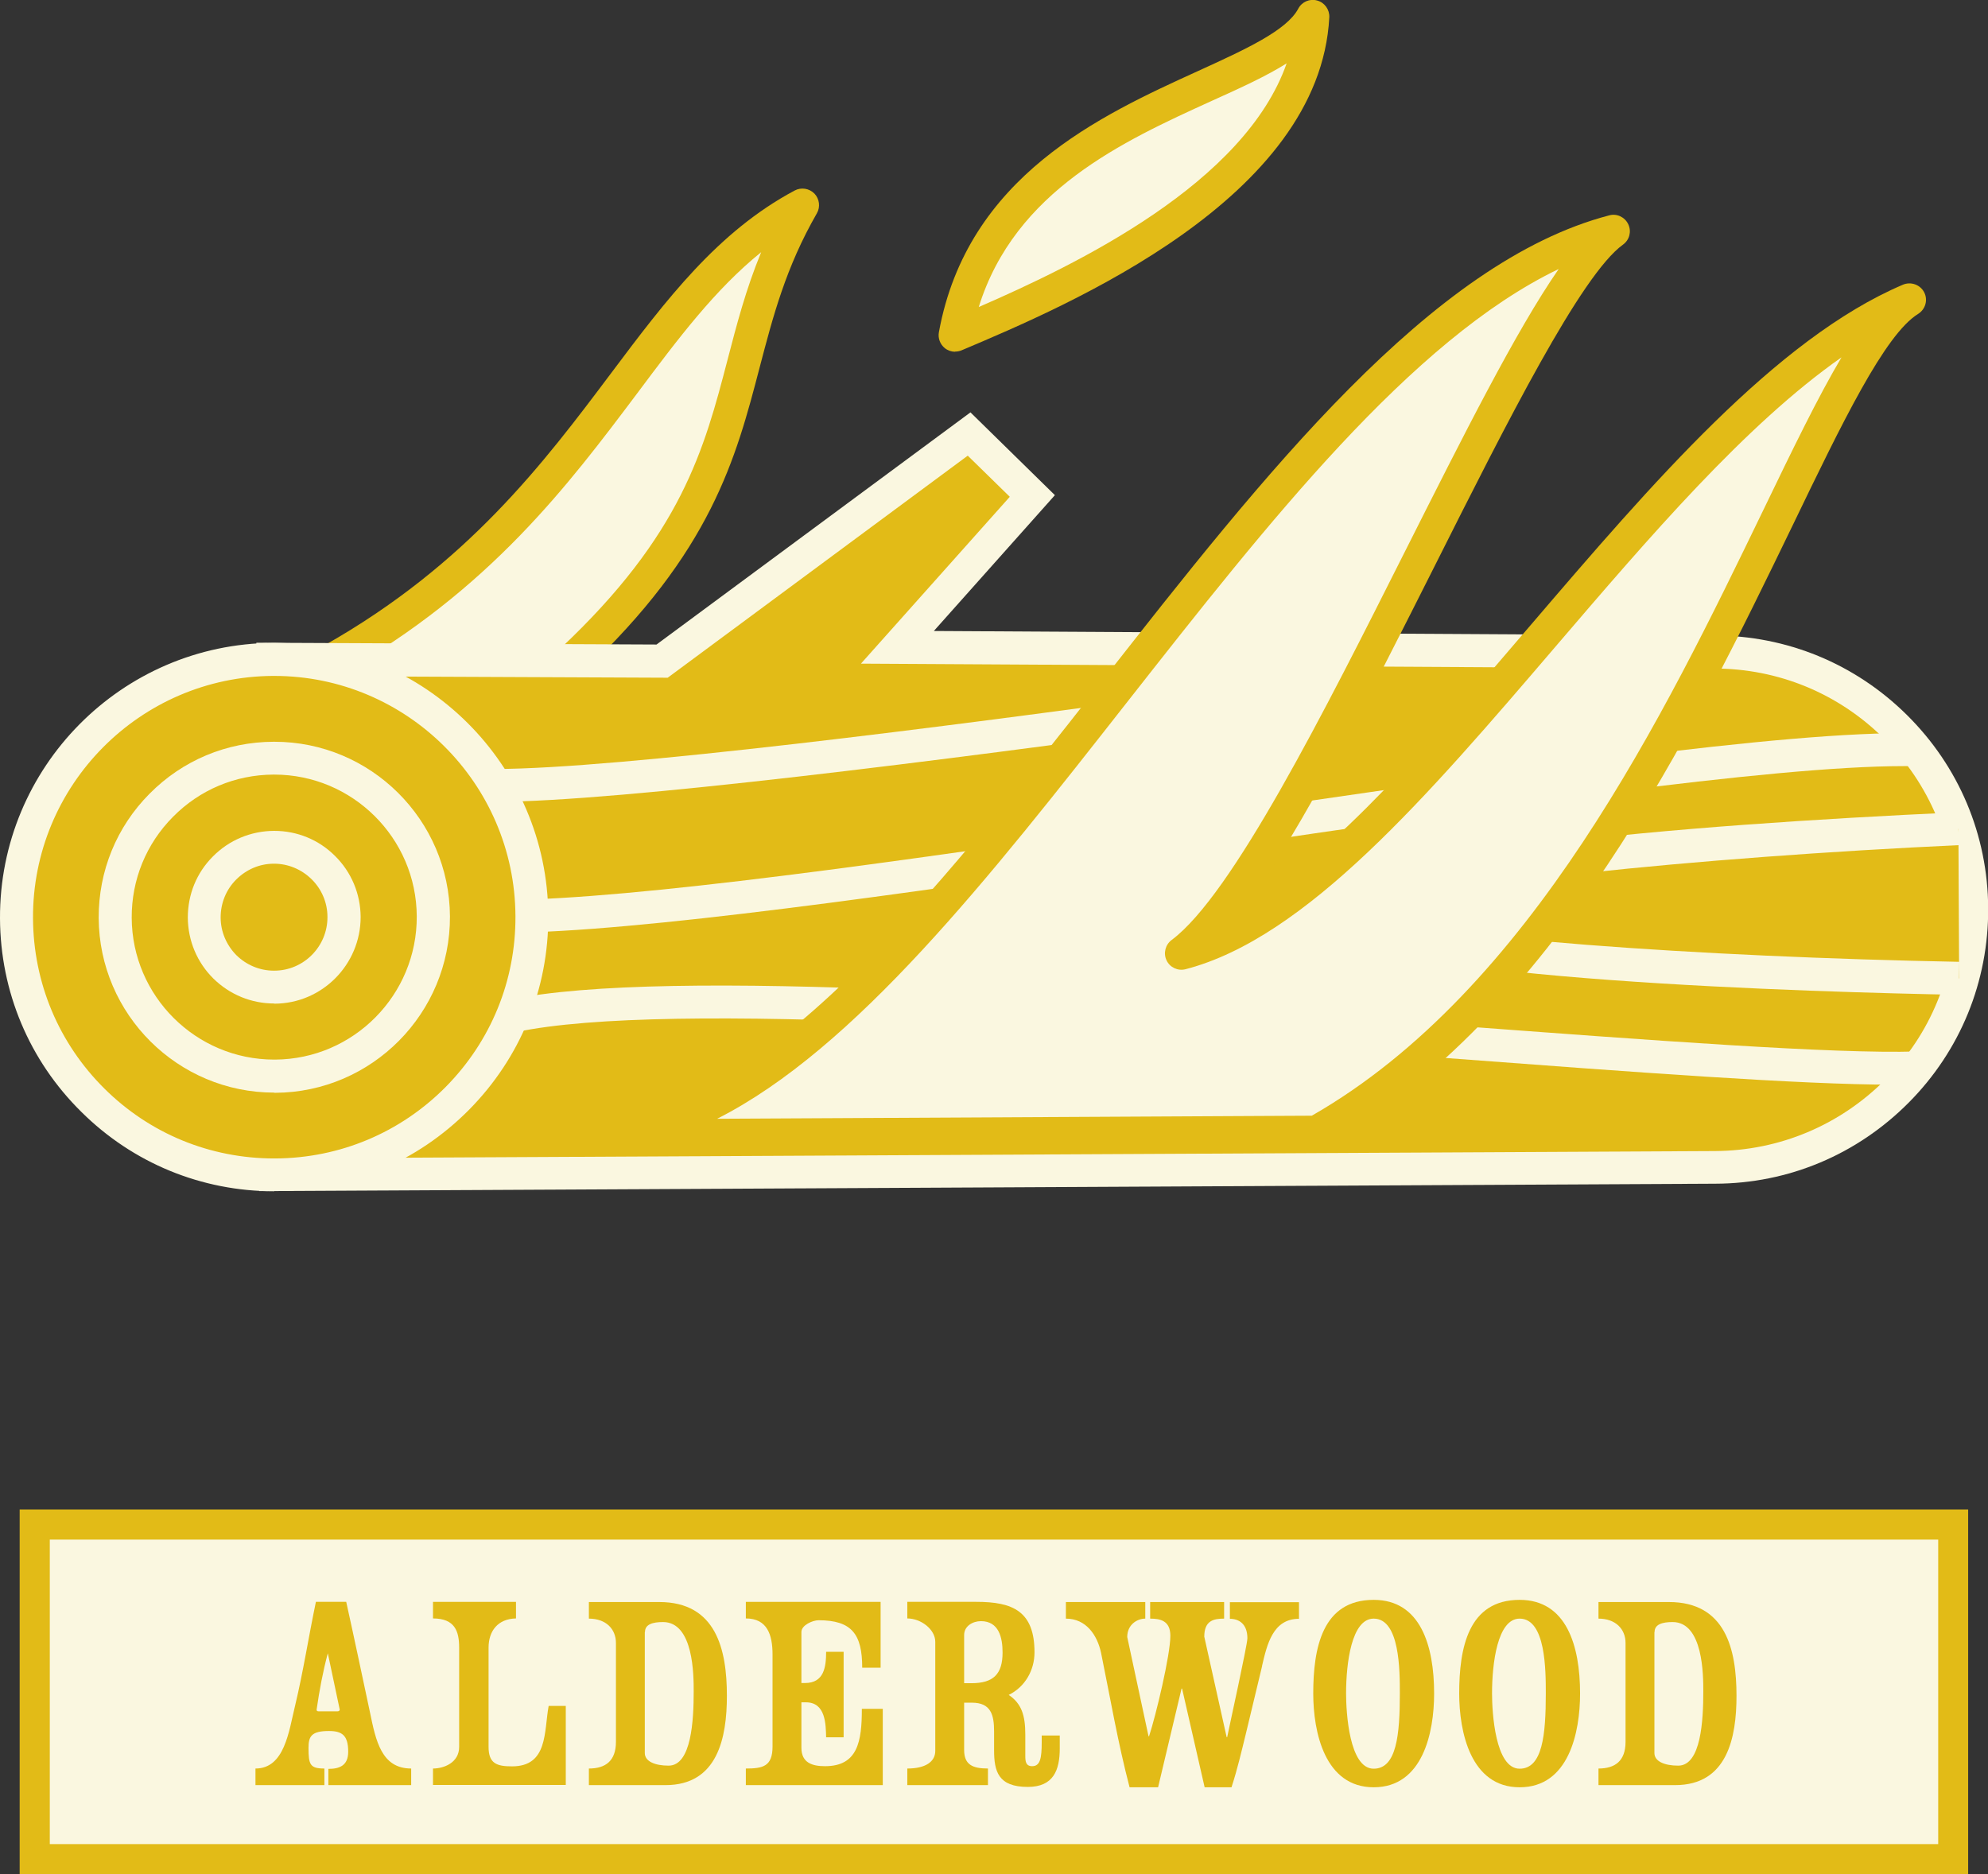 <svg viewBox="0 0 110.19 103.89" xmlns="http://www.w3.org/2000/svg" data-name="Layer 2" id="Layer_2">
  <rect x="0" y="0" width="110.19" height="103.89" fill="#333333" stroke="none"/>
  <defs>
    <style>
      .cls-1 {
        fill: #faf7e0;
      }

      .cls-2 {
        fill: #e2bb17;
      }
    </style>
  </defs>
  <g data-name="Layer 1" id="Layer_1-2">
    <g>
      <g>
        <g>
          <rect height="18.54" width="106.34" y="84.52" x="1.93" class="cls-1"></rect>
          <path d="M109.1,103.89H1.09v-20.21h108v20.21ZM2.76,102.23h104.67v-16.88H2.76v16.88Z" class="cls-2"></path>
        </g>
        <g>
          <path d="M18.2,98.96v-.9c.6,0,1.1-.17,1.1-.95,0-.92-.35-1.15-1.07-1.15-.97,0-1.13.3-1.13.93,0,.93.08,1.15.88,1.15v.92h-3.82v-.92c1.62,0,1.85-2.07,2.2-3.5.45-1.88.75-3.83,1.15-5.74h1.68c.45,2.03.88,4.08,1.32,6.14.32,1.55.63,3.1,2.28,3.1v.92h-4.6ZM18.17,91.65c-.27,1-.47,2.08-.62,3.12,0,.05,0,.1.12.1h1.03c.1,0,.13-.05.13-.1l-.66-3.12Z" class="cls-2"></path>
          <path d="M24,98.96v-.92c.6,0,1.45-.32,1.45-1.2v-5.5c0-.9-.23-1.62-1.45-1.62v-.92h4.6v.92c-1.01.02-1.52.7-1.52,1.62v5.5c0,.92.45,1.08,1.3,1.08,2,0,1.77-1.93,2.03-3.35h.95v4.38h-7.37Z" class="cls-2"></path>
          <path d="M32.64,98.96v-.92c.92,0,1.5-.42,1.5-1.48v-5.48c0-.77-.55-1.35-1.5-1.35v-.92h3.9c3.15,0,3.75,2.62,3.75,5.2,0,2.32-.51,4.95-3.4,4.95h-4.25ZM35.74,90.48v6.7c0,.47.57.7,1.32.7,1.27,0,1.39-2.53,1.39-4.12,0-.87,0-3.84-1.7-3.84-.58,0-1,.13-1,.55Z" class="cls-2"></path>
          <path d="M48.94,98.96h-7.6v-.92c.95,0,1.48-.12,1.48-1.22v-5.1c0-1.09-.29-2-1.48-2v-.92h7.47v3.65h-1.02c0-1.85-.57-2.63-2.42-2.63-.32,0-.95.27-.95.65v2.83h.2c1.05,0,1.17-.88,1.17-1.73h.97v4.74h-.97c-.02-.72-.02-1.94-1.12-1.94h-.25v2.52c0,.84.61,1.02,1.31,1.02,1.82,0,2.04-1.38,2.04-3.18h1.16v4.23Z" class="cls-2"></path>
          <path d="M55.1,97.04v-1.05c0-.92-.17-1.6-1.23-1.6h-.43v2.62c0,.82.47,1.03,1.32,1.03v.92h-4.47v-.92c1,0,1.55-.37,1.55-.98v-6.04c0-.7-.8-1.3-1.55-1.3v-.92h3.83c2.02,0,3.22.52,3.22,2.8,0,1-.53,1.92-1.43,2.36.72.48.92,1.15.92,2.19v1.18c0,.3.02.58.38.58.45,0,.53-.45.53-1.33v-.37h1v.72c0,1.2-.35,2.13-1.77,2.13-1.65,0-1.87-.87-1.87-2.04ZM53.44,90.64v2.67h.4c1.22,0,1.73-.5,1.73-1.7,0-.82-.2-1.74-1.2-1.74-.45,0-.93.27-.93.77Z" class="cls-2"></path>
          <path d="M69.96,92.34l-.9,3.75c-.25,1.02-.47,1.97-.8,2.99h-1.49l-1.25-5.47h-.03l-1.3,5.47h-1.58c-.65-2.48-1.07-4.95-1.58-7.45-.21-.99-.83-1.9-1.95-1.9v-.92h4.4v.92c-.45,0-1,.33-1,1.02l1.18,5.5h.03c.38-1.16,1.18-4.5,1.18-5.57,0-.85-.58-.95-1.12-.95v-.92h4.1v.92c-.57,0-1.1.1-1.1,1l1.24,5.57h.03c.13-.65,1.12-5.12,1.12-5.48,0-.8-.47-1.08-.97-1.08v-.92h3.83v.92c-1.45,0-1.77,1.42-2.05,2.62Z" class="cls-2"></path>
          <path d="M72.79,93.88c0-2.52.5-5.19,3.35-5.19,2.6,0,3.35,2.55,3.35,5.19,0,2.17-.63,5.2-3.35,5.2s-3.35-3.08-3.35-5.2ZM74.61,93.88c0,1.03.17,4.17,1.53,4.17,1.27,0,1.45-1.88,1.45-4.17,0-1.27,0-4.15-1.45-4.15-1.23,0-1.53,2.48-1.53,4.15Z" class="cls-2"></path>
          <path d="M80.88,93.88c0-2.52.5-5.19,3.35-5.19,2.6,0,3.35,2.55,3.35,5.19,0,2.17-.63,5.2-3.35,5.2s-3.35-3.08-3.35-5.2ZM82.7,93.88c0,1.03.17,4.17,1.53,4.17,1.27,0,1.45-1.88,1.45-4.17,0-1.27,0-4.15-1.45-4.15-1.23,0-1.53,2.48-1.53,4.15Z" class="cls-2"></path>
          <path d="M88.6,98.96v-.92c.92,0,1.5-.42,1.5-1.48v-5.48c0-.77-.55-1.35-1.5-1.35v-.92h3.9c3.15,0,3.75,2.62,3.75,5.2,0,2.32-.51,4.95-3.4,4.95h-4.25ZM91.7,90.48v6.7c0,.47.57.7,1.32.7,1.27,0,1.39-2.53,1.39-4.12,0-.87,0-3.84-1.7-3.84-.58,0-1,.13-1,.55Z" class="cls-2"></path>
        </g>
      </g>
      <g>
        <g>
          <g>
            <path d="M18.45,36.57c14.64-8.27,16.86-20.33,26.05-25.2-4.92,8.58-1.92,15.04-12.81,25.26" class="cls-1"></path>
            <path d="M31.68,37.54c-.24,0-.48-.1-.67-.29-.34-.37-.33-.94.04-1.29,6.74-6.33,7.98-11.04,9.28-16.03.5-1.92,1.01-3.89,1.86-5.95-2.54,2.05-4.59,4.77-6.86,7.81-3.84,5.11-8.19,10.91-16.44,15.57-.44.25-1,.1-1.24-.35-.25-.44-.09-1,.34-1.24,7.92-4.48,12.15-10.11,15.88-15.08,3.03-4.04,5.9-7.85,10.18-10.13.36-.19.8-.12,1.09.17.28.29.34.74.14,1.09-1.73,3.01-2.43,5.71-3.18,8.57-1.31,5.02-2.67,10.21-9.8,16.9-.18.17-.4.25-.62.25Z" class="cls-2"></path>
          </g>
          <g>
            <path d="M94.92,36.15l-45.19-.26,7.48-8.39-3.51-3.44-17.01,12.59-21.56-.09.14,28.57,79.79-.4c7.89-.04,14.25-6.47,14.21-14.36-.04-7.89-6.47-14.25-14.36-14.21Z" class="cls-2"></path>
            <path d="M14.37,66.04l-.16-30.41,22.18.1,17.4-12.87,4.68,4.59-6.71,7.53,43.17.25s.05,0,.07,0c4.03,0,7.82,1.56,10.69,4.4,2.89,2.86,4.49,6.66,4.51,10.72.02,4.06-1.54,7.89-4.4,10.77-2.86,2.88-6.66,4.49-10.73,4.5l-80.7.41ZM16.04,37.47l.14,26.74,78.88-.4c3.57-.02,6.92-1.43,9.44-3.96s3.89-5.9,3.87-9.48c-.02-3.57-1.42-6.92-3.96-9.44-2.52-2.5-5.86-3.87-9.4-3.87h-.08l-47.21-.27,8.25-9.25-2.33-2.28-16.63,12.31-20.94-.09Z" class="cls-1"></path>
          </g>
          <g>
            <g>
              <circle r="14.29" cy="50.84" cx="15.2" class="cls-2"></circle>
              <path d="M15.2,66.04c-4.03,0-7.83-1.56-10.69-4.4C1.62,58.79.02,54.98,0,50.92c-.04-8.38,6.74-15.23,15.12-15.28.02,0,.05,0,.07,0,8.35,0,15.16,6.77,15.2,15.12h0c.02,4.06-1.54,7.88-4.4,10.77-2.86,2.88-6.66,4.49-10.72,4.5-.03,0-.05,0-.08,0ZM15.2,37.47h-.07c-7.37.04-13.34,6.07-13.3,13.44.02,3.57,1.42,6.92,3.96,9.44,2.52,2.5,5.86,3.87,9.41,3.87h.07c3.57-.02,6.92-1.43,9.43-3.96,2.51-2.54,3.89-5.9,3.87-9.48h0c-.04-7.35-6.03-13.31-13.37-13.31Z" class="cls-1"></path>
            </g>
            <path d="M15.2,60.57c-5.34,0-9.7-4.33-9.73-9.68-.01-2.6.99-5.05,2.82-6.89,1.83-1.85,4.27-2.87,6.87-2.88h.05c5.34,0,9.7,4.33,9.73,9.68h0c.02,5.37-4.32,9.75-9.68,9.78h-.05ZM15.2,42.94h-.04c-2.11.01-4.09.84-5.57,2.34-1.49,1.5-2.3,3.49-2.29,5.6.02,4.34,3.56,7.86,7.9,7.86h.04c4.36-.02,7.88-3.59,7.86-7.94h0c-.02-4.34-3.56-7.86-7.9-7.86Z" class="cls-1"></path>
            <path d="M15.2,55.63c-1.27,0-2.46-.49-3.37-1.38-.91-.9-1.41-2.1-1.42-3.38,0-1.28.48-2.48,1.39-3.39.9-.91,2.1-1.41,3.38-1.42h.02c1.27,0,2.47.49,3.37,1.39.91.9,1.41,2.1,1.42,3.38,0,2.64-2.13,4.8-4.77,4.81h-.03ZM15.2,47.88h-.02c-.79,0-1.53.32-2.09.88-.56.56-.86,1.31-.86,2.1,0,.79.32,1.53.87,2.09.56.55,1.3.86,2.08.86h.02c1.63,0,2.96-1.34,2.95-2.98,0-.79-.32-1.54-.88-2.09-.56-.55-1.3-.86-2.08-.86Z" class="cls-1"></path>
          </g>
          <g>
            <path d="M28.39,56.32c13.67-2.91,65.33,3.29,77.88,2.87" class="cls-2"></path>
            <path d="M104.92,60.13c-5.1,0-14.3-.69-24.8-1.48-19.18-1.44-43.05-3.24-51.54-1.43l-.38-1.79c8.74-1.86,32.75-.06,52.05,1.4,11.48.86,21.4,1.6,25.99,1.46l.06,1.82c-.42.01-.88.02-1.38.02Z" class="cls-1"></path>
          </g>
          <g>
            <path d="M29.49,50.77c17.05-.61,62.99-9.48,76.69-9.21" class="cls-2"></path>
            <path d="M29.52,51.68l-.07-1.82c8.08-.29,22.96-2.48,37.35-4.61,16.54-2.44,32.18-4.75,39.39-4.6l-.04,1.82c-.2,0-.41,0-.63,0-7.39,0-23.17,2.33-38.45,4.58-14.44,2.13-29.37,4.34-37.55,4.63Z" class="cls-1"></path>
          </g>
          <g>
            <path d="M108.55,45.95s-33.11,1.53-33.91,4.59c-.79,3.05,33.95,3.7,33.95,3.7" class="cls-2"></path>
            <path d="M108.58,55.15c-7.56-.14-32.4-.82-34.57-3.68-.27-.35-.35-.76-.25-1.17.8-3.06,19.34-4.56,34.75-5.27l.08,1.82c-14.38.67-29.94,2.21-32.76,3.75,2.9,1.38,18.45,2.45,32.77,2.72l-.03,1.82Z" class="cls-1"></path>
          </g>
          <g>
            <path d="M27.47,43.54c6.72-.02,24.25-2.23,38.7-4.23" class="cls-2"></path>
            <path d="M27.47,44.45v-1.82c6.76-.01,24.71-2.3,38.58-4.22l.25,1.81c-13.92,1.92-31.96,4.22-38.82,4.23Z" class="cls-1"></path>
          </g>
        </g>
        <g>
          <path d="M32.67,62.98c18.86-.1,36.75-44.92,56.75-50.15-5.29,3.8-17.23,35.03-23.93,40.02,12.53-3.24,26.32-30.26,40.35-36.22-5.89,3.65-13.58,35.29-32.88,46.14l-40.28.2Z" class="cls-1"></path>
          <path d="M32.67,63.89c-.5,0-.91-.4-.91-.91,0-.5.41-.92.91-.92,9.38-.05,19.05-12.37,28.4-24.29,8.97-11.43,18.24-23.25,28.12-25.83.42-.12.87.09,1.06.49.19.4.07.87-.29,1.13-2.32,1.67-6.44,9.86-10.42,17.78-3.62,7.19-7.33,14.57-10.53,18.97,5.03-3.03,10.32-9.21,15.85-15.68,6.67-7.79,13.57-15.85,20.62-18.85.44-.18.95,0,1.17.42.22.42.08.94-.33,1.2-1.85,1.14-4.22,6.05-6.96,11.73-5.57,11.5-13.19,27.26-25.95,34.44-.14.08-.29.12-.45.12l-40.29.2h0ZM86.38,14.92c-8.15,3.92-16.13,14.1-23.88,23.97-7.71,9.83-15.1,19.25-22.75,23.13l32.96-.17c12.15-6.95,19.57-22.3,25-33.52,1.65-3.42,3.06-6.33,4.36-8.52-5.31,3.72-10.64,9.95-15.83,16.01-7.12,8.32-13.85,16.18-20.53,17.91-.42.11-.87-.1-1.05-.49-.19-.39-.07-.87.28-1.13,3.36-2.5,8.46-12.64,12.96-21.59,3.22-6.39,6.11-12.16,8.49-15.6Z" class="cls-2"></path>
        </g>
        <g>
          <path d="M52.94,18.59c2.29-12.54,17.57-13.39,19.83-17.67-.5,9.47-13.94,15.18-19.83,17.67Z" class="cls-1"></path>
          <path d="M52.94,19.5c-.2,0-.41-.07-.57-.2-.26-.21-.39-.55-.33-.88,1.58-8.66,8.98-12.03,14.38-14.49,2.63-1.2,4.9-2.24,5.54-3.45.2-.38.64-.57,1.05-.45.41.11.69.5.67.93-.53,10.05-14.44,15.95-20.38,18.46-.12.05-.24.07-.36.07ZM71.32,3.51c-1.13.71-2.55,1.36-4.15,2.08-4.9,2.23-10.91,4.97-12.92,11.43,5.5-2.39,14.75-6.87,17.07-13.52Z" class="cls-2"></path>
        </g>
      </g>
    </g>
  </g>
</svg>